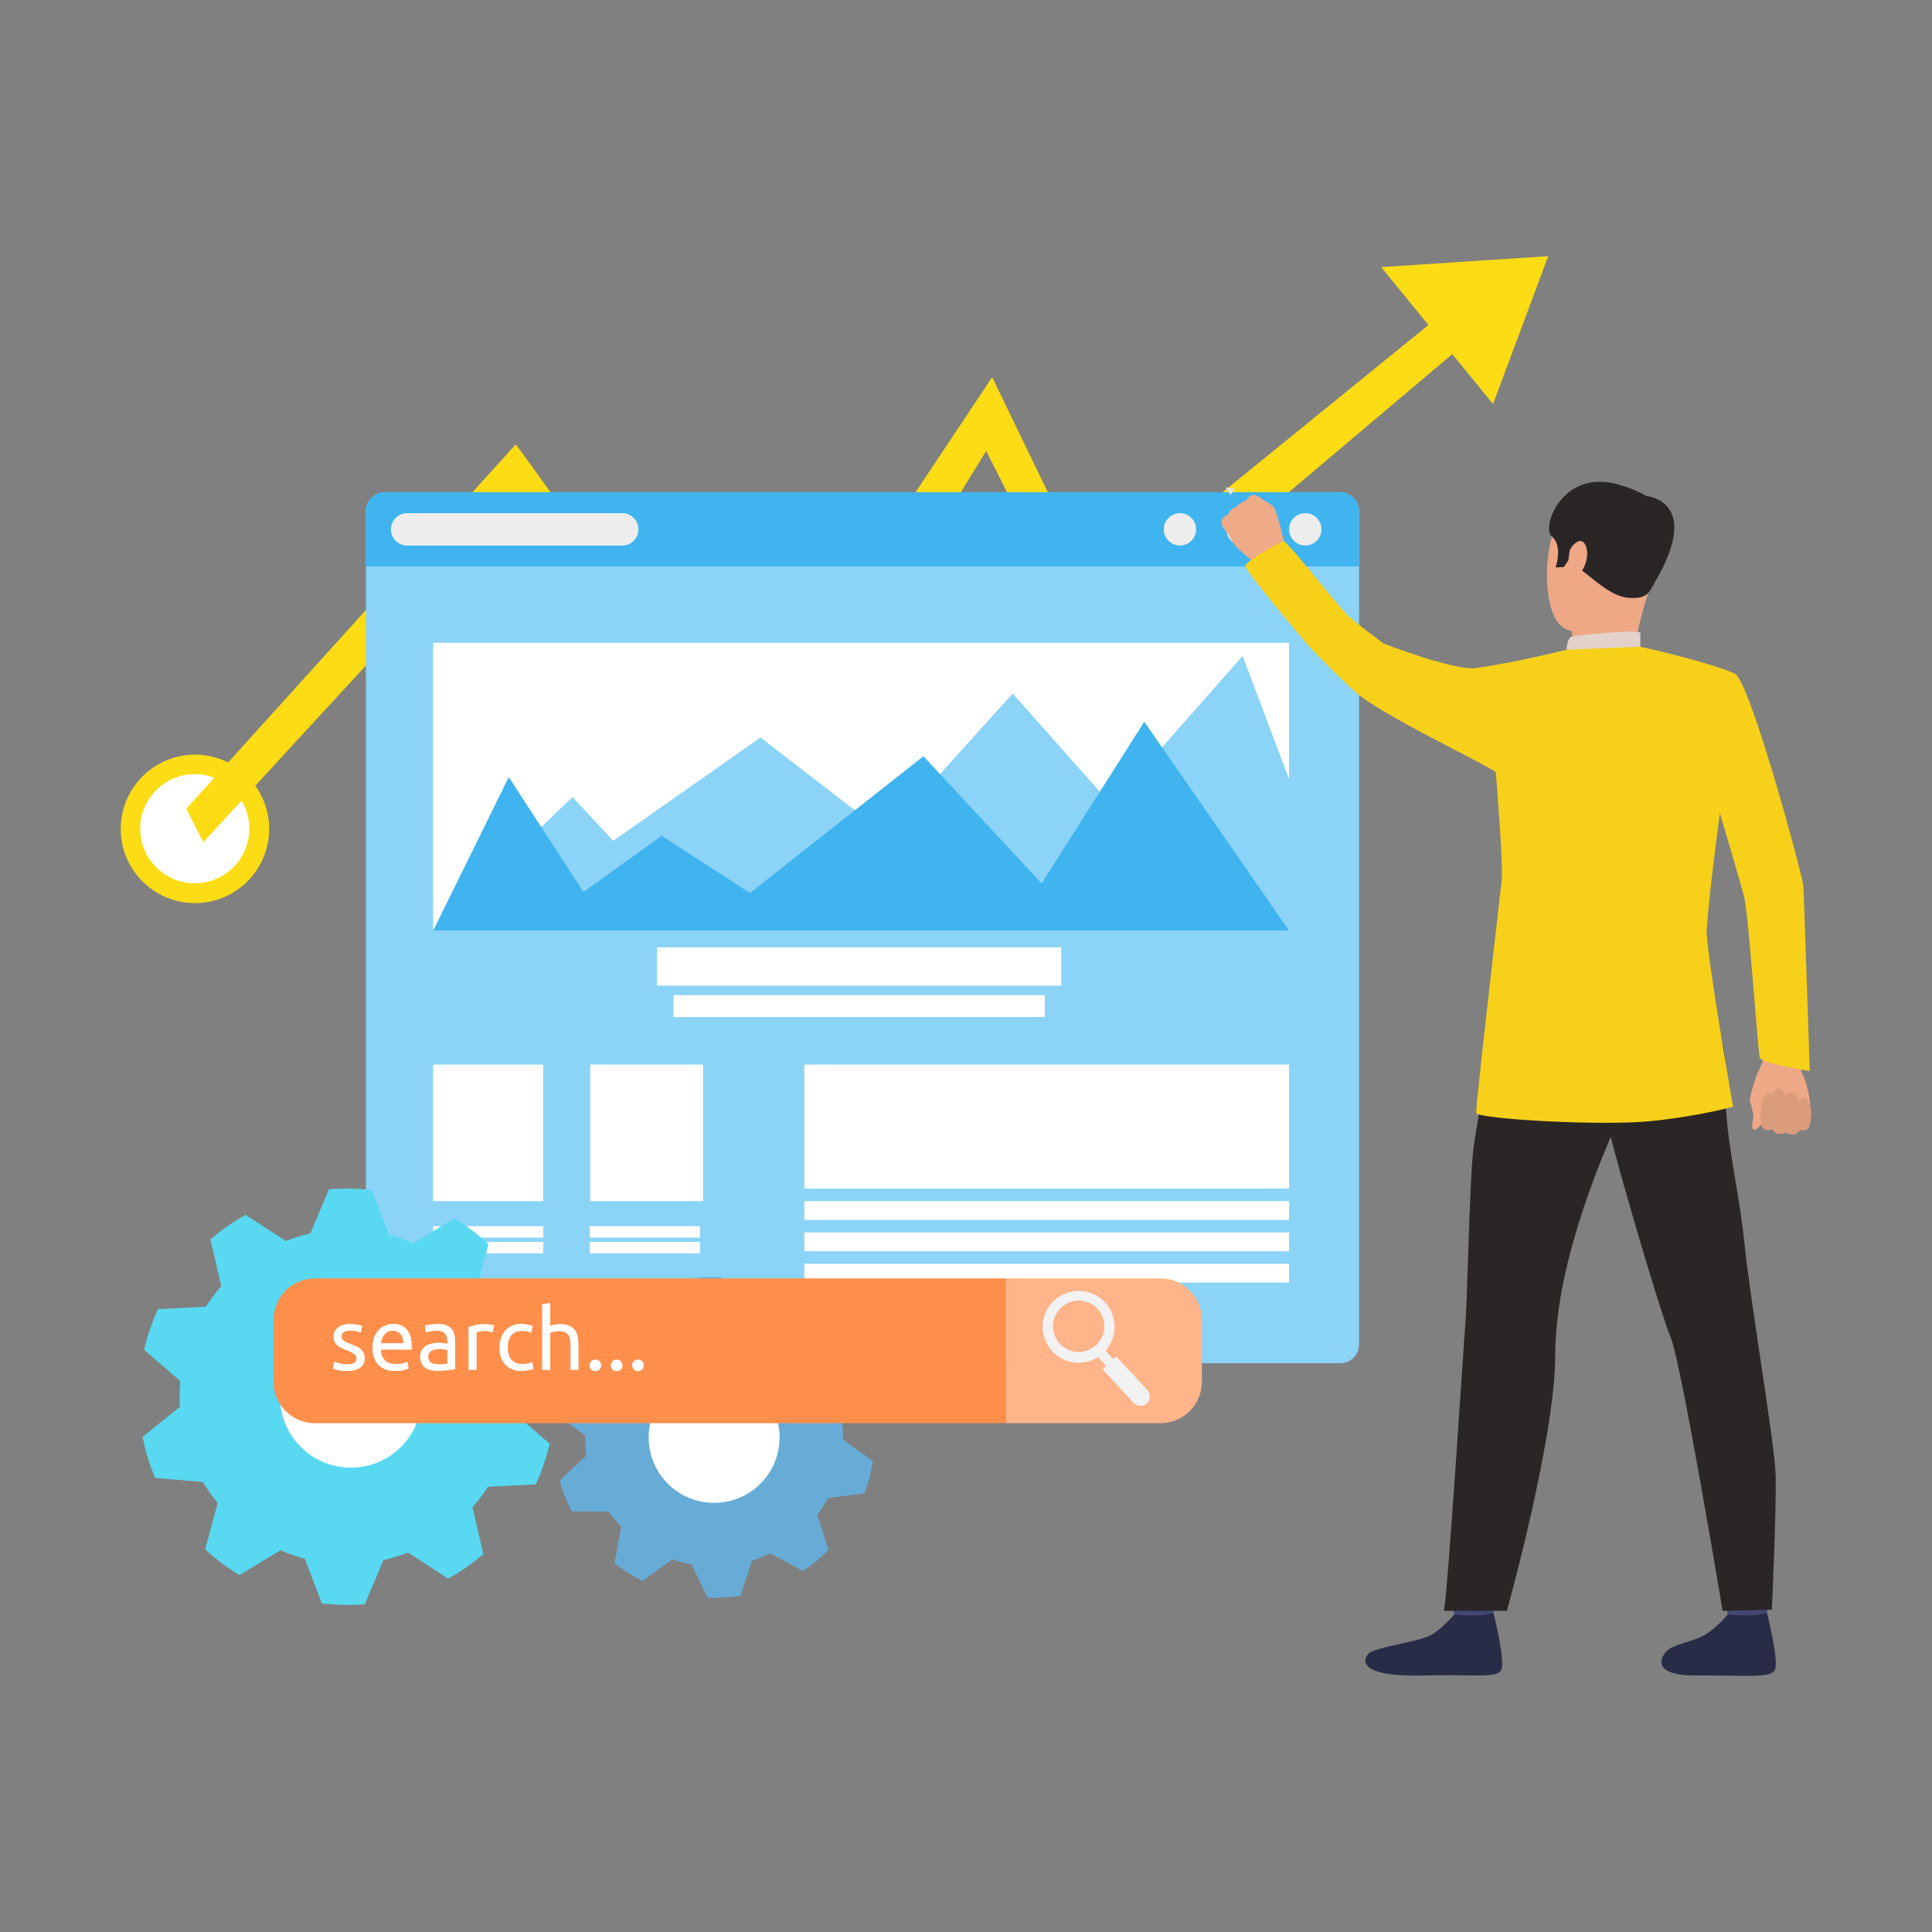 <?xml version="1.0" encoding="UTF-8"?> <svg xmlns="http://www.w3.org/2000/svg" xmlns:xlink="http://www.w3.org/1999/xlink" version="1.1" id="Layer_1" x="0px" y="0px" viewBox="0 0 4000 4000" style="enable-background:new 0 0 4000 4000;" xml:space="preserve"><rect x="0" y="0" width="4000" height="4000" fill="#808080" stroke="none"/> <g> <g id="Search_Optimization"> <g id="Arrow_2_"> <g> <path style="fill:#FCDC15;" d="M557.291,1716.144c0,84.843-68.794,153.636-153.646,153.636S250,1800.987,250,1716.144 c0-84.862,68.792-153.656,153.645-153.656S557.291,1631.282,557.291,1716.144z"></path> <path style="fill:#FFFFFF;" d="M516.19,1715.725c0,62.38-50.583,112.955-112.973,112.955 c-62.38,0-112.955-50.575-112.955-112.955c0-62.399,50.575-112.973,112.955-112.973 C465.606,1602.752,516.19,1653.326,516.19,1715.725z"></path> </g> <polygon style="fill:#FCDC15;" points="3205.484,530.357 2859.615,553.021 2957.502,672.861 2271.504,1230.074 2054.157,780.898 1533.656,1562.488 1067.974,919.795 385.608,1674.368 420.834,1743.854 1057.952,1051.37 1561.075,1716.125 2041.787,933.678 2259.571,1364.253 3006.784,733.201 3091.172,836.519 "></polygon> </g> <g id="Page_2_"> <g> <path style="fill:#8BD3F7;" d="M2774.881,1019.141H796.408c-21.497,0-38.924,17.417-38.924,38.914v1725.49 c0,21.499,17.427,38.915,38.924,38.915h1978.473c21.489,0,38.915-17.416,38.915-38.915v-1725.49 C2813.795,1036.558,2796.37,1019.141,2774.881,1019.141z"></path> <path style="fill:#3FB4EF;" d="M2774.881,1019.141H796.408c-21.497,0-38.924,17.417-38.924,38.914v114.667h2056.311v-114.667 C2813.795,1036.558,2796.37,1019.141,2774.881,1019.141z"></path> <path style="fill:#EDEDED;" d="M2735.956,1095.932c0,18.51-15.002,33.522-33.512,33.522c-18.51,0-33.523-15.011-33.523-33.522 c0-18.511,15.013-33.521,33.523-33.521C2720.954,1062.41,2735.956,1077.421,2735.956,1095.932z"></path> <path style="fill:#EDEDED;" d="M2606.223,1095.932c0,18.51-15.003,33.522-33.513,33.522c-18.519,0-33.522-15.011-33.522-33.522 c0-18.511,15.003-33.521,33.522-33.521C2591.221,1062.41,2606.223,1077.421,2606.223,1095.932z"></path> <path style="fill:#EDEDED;" d="M2476.48,1095.932c0,18.51-15.003,33.522-33.521,33.522c-18.501,0-33.504-15.011-33.504-33.522 c0-18.511,15.003-33.521,33.504-33.521C2461.477,1062.41,2476.48,1077.421,2476.48,1095.932z"></path> <path style="fill:#EDEDED;" d="M1321.838,1095.932c0,18.51-15.003,33.522-33.513,33.522H842.893 c-18.518,0-33.513-15.011-33.513-33.522l0,0c0-18.511,14.995-33.521,33.513-33.521h445.432 C1306.835,1062.41,1321.838,1077.421,1321.838,1095.932L1321.838,1095.932z"></path> </g> <rect x="896.81" y="1330.823" style="fill:#FFFFFF;" width="1772.111" height="595.998"></rect> <polygon style="fill:#8BD3F7;" points="896.81,1926.821 1185.282,1650.284 1269.615,1740.793 1574.483,1526.999 1833.96,1726.911 2096.679,1435.926 2301.009,1666.207 2572.71,1358.077 2668.921,1613.3 2668.921,1926.821 "></polygon> <polygon style="fill:#3FB4EF;" points="896.81,1926.821 1053.389,1608.891 1207.981,1846.751 1369.707,1730.481 1552.876,1848.902 1911.807,1565.658 2156.546,1829.043 2369.128,1494.297 2668.921,1926.821 "></polygon> <rect x="896.81" y="2204.071" style="fill:#FFFFFF;" width="227.931" height="282.715"></rect> <rect x="1222.047" y="2204.071" style="fill:#FFFFFF;" width="233.524" height="282.715"></rect> <rect x="896.81" y="2538.671" style="fill:#FFFFFF;" width="227.931" height="23.793"></rect> <rect x="896.81" y="2571.1" style="fill:#FFFFFF;" width="227.931" height="23.794"></rect> <rect x="1221.136" y="2538.671" style="fill:#FFFFFF;" width="227.95" height="23.793"></rect> <rect x="1221.136" y="2571.1" style="fill:#FFFFFF;" width="227.95" height="23.794"></rect> <rect x="1360.435" y="1961.346" style="fill:#FFFFFF;" width="836.793" height="79.469"></rect> <rect x="1394.485" y="2060.272" style="fill:#FFFFFF;" width="768.682" height="45.401"></rect> <rect x="1665.303" y="2204.071" style="fill:#FFFFFF;" width="1003.619" height="256.753"></rect> <rect x="1665.303" y="2486.786" style="fill:#FFFFFF;" width="1003.619" height="38.915"></rect> <rect x="1665.303" y="2551.662" style="fill:#FFFFFF;" width="1003.619" height="38.915"></rect> <rect x="1665.303" y="2616.518" style="fill:#FFFFFF;" width="1003.619" height="38.915"></rect> </g> <g id="Gear_10_"> <g> <path style="fill:#58D9F1;" d="M927.818,3268.413c12.826-7.16,25.415-15.049,37.712-23.666 c12.317-8.618,24.013-17.763,35.116-27.383l-22.535-96.595c11.851-13.445,22.563-27.656,32.037-42.522l99.053-5.063 c12.506-27.054,22.153-55.257,28.84-84.134l-75.079-64.857c1.657-17.673,2.022-35.453,0.966-53.253l77.228-62.253 c-5.648-28.821-14.302-57.279-26.053-84.952l-98.944-8.325c-4.509-7.579-9.21-15.085-14.357-22.428 c-5.138-7.324-10.585-14.32-16.178-21.115l25.897-95.884c-21.98-20.46-45.792-38.313-70.951-53.435l-84.862,51.339 c-16.36-7.031-33.213-12.77-50.365-17.234l-35.407-92.696c-29.405-3.553-59.211-4.136-88.924-1.585l-38.532,91.366 c-17.181,3.861-34.197,9.073-50.876,15.631l-83.121-54.146c-12.844,7.16-25.424,15.048-37.73,23.684 c-12.297,8.618-23.994,17.745-35.108,27.382l22.545,96.595c-11.851,13.445-22.563,27.637-32.028,42.503l-99.063,5.065 c-12.516,27.072-22.154,55.274-28.822,84.133l75.06,64.876c-1.657,17.673-2.022,35.453-0.974,53.253l-77.2,62.253 c5.611,28.803,14.292,57.279,26.025,84.915l98.944,8.363c4.499,7.579,9.209,15.085,14.365,22.428 c5.147,7.324,10.585,14.3,16.17,21.115l-25.898,95.884c21.99,20.441,45.801,38.296,70.962,53.435l84.861-51.359 c16.361,7.07,33.213,12.789,50.375,17.236l35.38,92.695c29.414,3.588,59.238,4.135,88.944,1.603l38.532-91.384 c17.197-3.843,34.205-9.055,50.884-15.631L927.818,3268.413z"></path> <path style="fill:#FFFFFF;" d="M818.079,3006.559c-63.391,50.592-155.759,40.207-206.352-23.156 c-50.557-63.383-40.199-155.731,23.201-206.324c63.355-50.574,155.741-40.19,206.315,23.174 C891.8,2863.635,881.434,2955.983,818.079,3006.559z"></path> </g> <g id="Gear_11_"> <path style="fill:#67ACD6;" d="M1662.387,3252.673c9.438-6.268,18.62-13.082,27.547-20.441 c8.928-7.379,17.38-15.122,25.333-23.174l-23.164-72.856c8.298-11.06,15.668-22.61,22.044-34.616l75.79-9.856 c7.997-21.552,13.701-43.797,17.089-66.388l-61.606-45.327c0.209-13.664-0.574-27.345-2.469-40.954l55.567-52.506 c-6.076-21.79-14.447-43.141-25.141-63.674l-76.535-0.438c-3.917-5.557-7.98-11.04-12.38-16.342 c-4.399-5.338-9.01-10.385-13.71-15.267l14.101-75.225c-18.127-14.41-37.494-26.672-57.734-36.783l-62.106,44.599 c-12.99-4.445-26.289-7.816-39.734-10.201l-32.803-69.104c-22.819-0.947-45.756,0.419-68.419,4.154l-24.095,72.547 c-12.981,4.007-25.733,9.036-38.158,15.085l-67.117-36.564c-9.438,6.266-18.629,13.08-27.565,20.459 c-8.917,7.361-17.362,15.085-25.323,23.156l23.174,72.856c-8.308,11.058-15.668,22.608-22.053,34.597l-75.797,9.874 c-7.98,21.553-13.683,43.798-17.062,66.389l61.587,45.309c-0.2,13.682,0.593,27.365,2.478,40.974l-55.567,52.505 c6.085,21.79,14.447,43.124,25.124,63.674l76.553,0.438c3.908,5.557,7.98,11.023,12.371,16.342 c4.4,5.321,8.999,10.367,13.7,15.268l-14.101,75.223c18.146,14.392,37.513,26.672,57.753,36.783l62.107-44.599 c12.99,4.445,26.289,7.834,39.734,10.203l32.803,69.084c22.809,0.983,45.747-0.402,68.419-4.154l24.076-72.547 c13-3.971,25.743-9.018,38.159-15.066L1662.387,3252.673z"></path> <path style="fill:#FFFFFF;" d="M1564.772,3080.525c-57.734,47.642-143.133,39.443-190.756-18.273 c-47.632-57.735-39.453-143.143,18.273-190.767c57.725-47.64,143.133-39.442,190.757,18.274 C1630.687,2947.476,1622.498,3032.884,1564.772,3080.525z"></path> </g> </g> <g id="Search_Bar_4_"> <path style="fill:#FF8F4A;" d="M652.026,2646.798c-47.312,0-85.663,38.35-85.663,85.645v128.495 c0,47.296,38.351,85.665,85.663,85.665h1430.598v-299.804H652.026z"></path> <g> <path style="fill:#FFFFFF;" d="M718.069,2824.483c6.795,0,11.86-0.892,15.139-2.678c3.28-1.804,4.927-4.664,4.927-8.616 c0-4.063-1.612-7.269-4.837-9.674c-3.225-2.387-8.544-5.066-15.95-8.053c-3.58-1.439-7.024-2.897-10.302-4.39 c-3.289-1.494-6.121-3.262-8.517-5.302c-2.396-2.022-4.3-4.482-5.731-7.342c-1.439-2.861-2.149-6.395-2.149-10.585 c0-8.235,3.043-14.775,9.137-19.604c6.094-4.845,14.383-7.269,24.913-7.269c2.623,0,5.247,0.164,7.88,0.456 c2.632,0.291,5.073,0.656,7.351,1.074c2.268,0.419,4.272,0.857,6.003,1.331c1.732,0.492,3.07,0.91,4.035,1.275l-3.051,14.32 c-1.794-0.947-4.6-1.931-8.426-2.951c-3.826-1.021-8.417-1.53-13.791-1.53c-4.664,0-8.727,0.929-12.188,2.787 c-3.461,1.858-5.192,4.755-5.192,8.69c0,2.04,0.382,3.826,1.157,5.374c0.773,1.55,1.976,2.971,3.58,4.209 c1.62,1.257,3.625,2.424,6.012,3.498c2.386,1.075,5.255,2.223,8.599,3.408c4.418,1.675,8.362,3.315,11.823,4.937 c3.462,1.603,6.432,3.498,8.873,5.629c2.45,2.168,4.336,4.755,5.647,7.798c1.312,3.042,1.968,6.795,1.968,11.204 c0,8.599-3.207,15.12-9.583,19.53c-6.395,4.427-15.504,6.631-27.327,6.631c-8.253,0-14.702-0.691-19.358-2.058 c-4.663-1.366-7.825-2.424-9.5-3.135l3.042-14.338c1.913,0.729,4.956,1.786,9.147,3.225 C705.58,2823.772,711.136,2824.483,718.069,2824.483z"></path> <path style="fill:#FFFFFF;" d="M771.112,2790.069c0-8.235,1.193-15.432,3.58-21.589c2.405-6.158,5.555-11.259,9.5-15.323 c3.945-4.063,8.481-7.105,13.619-9.146c5.138-2.022,10.402-3.043,15.776-3.043c12.543,0,22.155,3.917,28.85,11.751 c6.695,7.816,10.047,19.731,10.047,35.745c0,0.711,0,1.64,0,2.77c0,1.148-0.072,2.187-0.191,3.133h-63.793 c0.711,9.693,3.517,17.035,8.417,22.046c4.901,5.028,12.553,7.542,22.938,7.542c5.857,0,10.785-0.511,14.793-1.53 c3.998-1.021,7.014-2.004,9.036-2.951l2.332,13.973c-2.022,1.075-5.575,2.205-10.658,3.408 c-5.083,1.183-10.841,1.784-17.29,1.784c-8.124,0-15.158-1.22-21.06-3.662c-5.92-2.46-10.785-5.829-14.611-10.129 c-3.826-4.3-6.66-9.418-8.508-15.321C772.032,2803.604,771.112,2797.137,771.112,2790.069z M835.095,2780.941 c0.119-7.525-1.767-13.719-5.647-18.547c-3.89-4.845-9.227-7.27-16.041-7.27c-3.826,0-7.197,0.748-10.129,2.241 c-2.924,1.495-5.402,3.443-7.433,5.831c-2.032,2.387-3.627,5.137-4.755,8.253c-1.13,3.097-1.878,6.268-2.241,9.492H835.095z"></path> <path style="fill:#FFFFFF;" d="M906.594,2740.969c6.686,0,12.334,0.875,16.943,2.606c4.591,1.731,8.298,4.19,11.105,7.342 c2.805,3.17,4.8,6.941,6.003,11.296c1.193,4.355,1.794,9.164,1.794,14.429v58.245c-1.429,0.237-3.434,0.565-6.003,0.984 c-2.569,0.418-5.466,0.8-8.69,1.165c-3.224,0.365-6.723,0.693-10.484,0.984c-3.763,0.291-7.497,0.437-11.204,0.437 c-5.257,0-10.094-0.529-14.511-1.603c-4.427-1.075-8.253-2.787-11.478-5.102c-3.224-2.331-5.731-5.411-7.524-9.237 c-1.786-3.826-2.688-8.417-2.688-13.791c0-5.137,1.048-9.565,3.143-13.263c2.086-3.717,4.919-6.704,8.508-8.964 c3.589-2.276,7.761-3.953,12.534-5.028c4.792-1.074,9.802-1.603,15.067-1.603c1.677,0,3.406,0.092,5.192,0.256 c1.786,0.182,3.498,0.438,5.11,0.728c1.612,0.291,3.016,0.564,4.218,0.802c1.183,0.236,2.022,0.418,2.504,0.547v-4.665 c0-2.751-0.301-5.466-0.902-8.161c-0.601-2.678-1.676-5.066-3.224-7.16c-1.549-2.094-3.672-3.771-6.358-5.028 c-2.698-1.257-6.186-1.876-10.486-1.876c-5.493,0-10.302,0.4-14.429,1.166c-4.117,0.783-7.196,1.585-9.227,2.423l-1.968-13.791 c2.149-0.966,5.729-1.895,10.749-2.788C895.307,2741.425,900.728,2740.969,906.594,2740.969z M908.032,2824.483 c3.935,0,7.433-0.091,10.476-0.273c3.051-0.164,5.593-0.492,7.624-0.984v-27.765c-1.193-0.602-3.143-1.111-5.821-1.531 c-2.696-0.418-5.948-0.619-9.773-0.619c-2.506,0-5.165,0.164-7.971,0.529c-2.805,0.363-5.374,1.111-7.706,2.241 c-2.331,1.129-4.281,2.696-5.829,4.664c-1.55,1.968-2.333,4.573-2.333,7.798c0,5.975,1.913,10.129,5.739,12.443 C896.263,2823.317,901.456,2824.483,908.032,2824.483z"></path> <path style="fill:#FFFFFF;" d="M1004.444,2741.334c1.44,0,3.08,0.091,4.919,0.273c1.858,0.182,3.681,0.419,5.475,0.71 c1.794,0.31,3.433,0.602,4.928,0.893c1.494,0.31,2.605,0.583,3.315,0.802l-2.869,14.521c-1.32-0.474-3.489-1.039-6.532-1.695 c-3.061-0.656-6.969-0.984-11.751-0.984c-3.096,0-6.176,0.328-9.227,0.984c-3.043,0.656-5.056,1.093-6.003,1.347v78.304h-16.67 v-89.235c3.953-1.439,8.844-2.788,14.702-4.044C990.581,2741.953,997.158,2741.334,1004.444,2741.334z"></path> <path style="fill:#FFFFFF;" d="M1079.715,2838.638c-7.533,0-14.128-1.183-19.803-3.57c-5.676-2.405-10.458-5.739-14.339-10.039 c-3.889-4.299-6.786-9.419-8.698-15.322c-1.905-5.921-2.861-12.462-2.861-19.639c0-7.16,1.039-13.738,3.135-19.713 c2.095-5.975,5.046-11.132,8.872-15.485c3.826-4.372,8.508-7.781,14.064-10.22c5.557-2.459,11.751-3.681,18.556-3.681 c4.181,0,8.354,0.365,12.543,1.075c4.181,0.728,8.181,1.858,12.007,3.406l-3.771,14.156c-2.496-1.184-5.393-2.149-8.681-2.86 c-3.289-0.71-6.786-1.075-10.485-1.075c-9.319,0-16.46,2.934-21.416,8.782c-4.964,5.848-7.443,14.392-7.443,25.615 c0,5.029,0.565,9.619,1.704,13.809c1.138,4.19,2.934,7.761,5.384,10.75c2.442,2.988,5.575,5.284,9.401,6.904 c3.826,1.604,8.489,2.424,13.982,2.424c4.419,0,8.427-0.419,12.007-1.257c3.58-0.839,6.385-1.732,8.426-2.698l2.331,13.974 c-0.965,0.619-2.331,1.166-4.135,1.712c-1.786,0.547-3.818,1.021-6.086,1.44c-2.268,0.418-4.681,0.765-7.25,1.074 C1084.579,2838.493,1082.102,2838.638,1079.715,2838.638z"></path> <path style="fill:#FFFFFF;" d="M1122.537,2836.489v-136.201l16.67-2.86v47.677c3.115-1.203,6.432-2.131,9.947-2.788 c3.535-0.656,7.014-0.983,10.494-0.983c7.396,0,13.555,1.038,18.456,3.133c4.9,2.096,8.807,5.01,11.732,8.782 c2.934,3.771,4.993,8.271,6.186,13.537c1.193,5.247,1.794,11.041,1.794,17.38v52.323h-16.67v-48.735 c0-5.739-0.383-10.639-1.166-14.703c-0.783-4.062-2.059-7.341-3.844-9.855c-1.804-2.514-4.191-4.336-7.179-5.466 c-2.987-1.148-6.686-1.694-11.113-1.694c-1.786,0-3.644,0.109-5.557,0.346c-1.903,0.238-3.734,0.511-5.456,0.802 c-1.74,0.31-3.289,0.638-4.663,1.001c-1.376,0.347-2.36,0.656-2.961,0.894v77.41H1122.537z"></path> <path style="fill:#FFFFFF;" d="M1244.583,2826.815c0,3.225-1.075,6.03-3.224,8.417c-2.141,2.387-5.073,3.589-8.763,3.589 c-3.716,0-6.65-1.202-8.791-3.589c-2.159-2.387-3.233-5.192-3.233-8.417c0-3.224,1.074-6.029,3.233-8.417 c2.141-2.387,5.075-3.589,8.791-3.589c3.69,0,6.622,1.202,8.763,3.589C1243.507,2820.785,1244.583,2823.59,1244.583,2826.815z"></path> <path style="fill:#FFFFFF;" d="M1288.672,2826.815c0,3.225-1.076,6.03-3.225,8.417c-2.151,2.387-5.083,3.589-8.782,3.589 c-3.699,0-6.631-1.202-8.781-3.589c-2.149-2.387-3.225-5.192-3.225-8.417c0-3.224,1.076-6.029,3.225-8.417 c2.151-2.387,5.083-3.589,8.781-3.589c3.699,0,6.631,1.202,8.782,3.589C1287.597,2820.785,1288.672,2823.59,1288.672,2826.815z"></path> <path style="fill:#FFFFFF;" d="M1332.76,2826.815c0,3.225-1.074,6.03-3.225,8.417c-2.149,2.387-5.083,3.589-8.78,3.589 c-3.708,0-6.632-1.202-8.782-3.589c-2.149-2.387-3.224-5.192-3.224-8.417c0-3.224,1.075-6.029,3.224-8.417 c2.15-2.387,5.073-3.589,8.782-3.589c3.698,0,6.631,1.202,8.78,3.589C1331.686,2820.785,1332.76,2823.59,1332.76,2826.815z"></path> </g> <path style="fill:#FFB48A;" d="M2488.285,2860.938v-128.495c0-47.295-38.349-85.645-85.645-85.645h-320.016v299.804h320.016 C2449.936,2946.602,2488.285,2908.234,2488.285,2860.938z"></path> <path style="fill:#F2F2F2;" d="M2288.293,2696.954c-27.656-30.425-74.742-32.666-105.185-5.029 c-30.435,27.674-32.676,74.769-5.02,105.194c24.841,27.328,65.351,31.919,95.393,12.552l16.642,18.31l-7.552,6.868l63.646,68.665 c7.688,8.454,20.332,9.455,28.257,2.26c7.925-7.197,8.126-19.895,0.455-28.349l-63.654-68.665l-6.022,5.483l-16.277-17.89 C2313.862,2768.261,2314.108,2725.356,2288.293,2696.954z M2193.866,2781.707c-19.776-21.753-18.173-55.403,3.58-75.188 c21.753-19.767,55.421-18.164,75.188,3.59c19.766,21.753,18.164,55.421-3.59,75.186 C2247.292,2805.08,2213.634,2803.459,2193.866,2781.707z"></path> </g> </g> <g> <g> <g> <g> <path style="fill:#EEA886;" d="M3662.01,2161.159c0,0-9.381,15.374-10.563,27.937c-0.932,9.928-9.284,24.766-12.904,32.975 c-3.619,8.208-15.25,45.321-15.672,54.98c-0.171,3.942,8.638,28.853,7.394,36.808c-1.246,7.957-5.806,23.746,1.344,24.785 c7.149,1.059,15.259-11.88,15.259-11.88s-0.681,7.329,5.377,10.124c11.756,5.448,17.984,0.664,17.984,0.664 s4.346,8.045,9.794,9.139c12.007,2.384,17.885-2.419,17.885-2.419s5.296,4.516,13.592,4.355 c10.618-0.198,15.081-9.373,15.081-9.373s13.44,2.725,17.338-3.547c3.898-6.272,3.226-12.958,4.839-18.656 c1.613-5.681,0.395-57.007-17.042-93.958c-17.437-36.953,4.445-72.992,4.445-72.992L3662.01,2161.159z"></path> </g> </g> </g> <g> <g> <path style="fill:#DB9C7C;" d="M3644.977,2321.943c0,0-1.2-46.038,10.922-55.86c12.125-9.801,13.495,6.828,13.495,6.828 s-1.641-16.433,11.603-18.637c13.244-2.222,13.8,17.294,13.8,17.294s2.176-12.671,16.083-10.073 c13.915,2.599,10.601,18.764,10.601,18.764s13.288-15.842,21.907-0.628c14.561,25.717,0.529,56.075,0.529,56.075 s-4.103,6.953-17.338,3.547c0,0-8.862,17.85-28.673,5.019c0,0-20.287,11.165-27.679-6.72 C3670.227,2337.552,3647.871,2348.16,3644.977,2321.943z"></path> </g> </g> <path style="fill:#F7D119;" d="M3505.788,1497.771c0,0,78.833,262.752,105.471,359.668 c8.352,30.393,28.574,320.691,32.141,332.375c3.566,11.684,103.563,27.704,103.563,27.704s-12.113-363.143-13.242-382.964 c-1.131-19.802-110.338-425.328-142.094-439.809c-23.79-10.823-36.353-1.864-66.334,20.393 C3483.207,1446.374,3505.788,1497.771,3505.788,1497.771z"></path> <path style="fill:#EFAA88;" d="M2528.492,1079.484c0,0,1.721,10.216,4.65,14.301c0,0,5.906,7.062,9.803,12.312 c1.228,1.685,2.259,3.155,2.832,4.193c2.375,4.302,6.3,14.444,14.901,23.172c8.593,8.709,42.069,36.433,42.069,36.433 l28.683-24.337l29.774-13.35c0,0-16.674-72.471-23.744-81.522c-0.69-0.879-1.417-1.721-2.151-2.474 c-6.729-7.078-14.704-9.515-18.665-12.831c-1.461-1.2-16.772-12.24-22.23-10.823c-7.581,1.971-12.035,6.416-13.763,11.486 c0,0-14.677,4.5-20.393,13.119c0,0-13.666,3.727-17.725,16.452C2542.532,1065.614,2529.092,1070.954,2528.492,1079.484z"></path> <g> <g> <path style="fill:#424773;" d="M3569.755,3291.809c0,0,7.186,49.874,8.082,57.364c0.897,7.491,79.945-4.408,79.945-4.408 l6.397-59.389C3664.179,3285.376,3579.639,3284.767,3569.755,3291.809z"></path> </g> </g> <g> <g> <path style="fill:#292C47;" d="M3576.995,3342.829c0,0-25.043,30.071-49.263,43.154c-24.221,13.117-62.284,18.296-76.611,31.862 c-10.341,9.785-37.661,51.935,62.945,51.074c100.599-0.842,149.109,5.968,159.879-10.198 c10.779-16.163-15.591-119.262-15.591-119.262S3634.53,3348.026,3576.995,3342.829z"></path> </g> </g> <g> <g> <path style="fill:#424773;" d="M3003.39,3291.809c0,0,7.186,49.874,8.081,57.364c0.897,7.491,79.946-4.408,79.946-4.408 l6.397-59.389C3097.814,3285.376,3013.273,3284.767,3003.39,3291.809z"></path> </g> </g> <g> <g> <path style="fill:#292C47;" d="M3010.629,3342.829c0,0-25.043,30.071-49.262,43.154 c-24.219,13.117-113.358,23.871-127.685,37.436c-10.341,9.784-27.535,49.193,114.019,45.501 c100.562-2.617,149.109,5.968,159.879-10.198c10.781-16.163-15.591-119.262-15.591-119.262S3069.544,3348.617,3010.629,3342.829 z"></path> </g> </g> <g> <g> <path style="fill:#2B2626;" d="M3504.3,2010.086c0,0,74.273,118.008,68.735,224.672 c-5.545,106.664,26.926,223.113,38.081,334.544c12.437,124.226,63.342,418.304,65.186,484.754 c1.846,66.45-7.902,278.631-7.902,278.631l-101.889,2.329c0,0-85.579-514.126-107.746-566.58 c-22.16-52.454-132.076-426.457-135.768-468.411C3319.304,2258.054,3504.3,2010.086,3504.3,2010.086z"></path> </g> </g> <g> <g> <path style="fill:#2B2626;" d="M3113.315,2026.071c0,0-55.974,292.359-63.358,357.644 c-7.392,65.285-12.312,315.941-16.004,356.746c-3.699,40.807-34.514,532.71-44.335,594.554h130.266 c0,0,99.997-358.484,99.997-528.104c0-169.62,77.255-368.753,127.12-480.667c49.874-111.916,164.019-114.568,194.672-322.198 C3541.673,2004.047,3154.821,1960.214,3113.315,2026.071z"></path> </g> </g> <g> <g> <path style="fill:#EEA886;" d="M3380.361,1017.981c0,0-99.692-37.239-145.659,38.654 c-45.967,75.877-41.532,227.808,8.719,246.48c50.25,18.692,125.732,8.926,151.456-38.564 c25.726-47.49,48.96-116.126,47.839-162.003C3441.604,1056.671,3406.534,1031.223,3380.361,1017.981z"></path> </g> </g> <g> <g> <path style="fill:#EEA886;" d="M3254.234,1306.593c0,0,4.149,26.917-2.705,40.179c-6.854,13.26,129.154,13.602,129.154,13.602 s11.047-72.113,31.971-133.043C3433.594,1166.382,3254.234,1306.593,3254.234,1306.593z"></path> </g> </g> <g> <g> <path style="fill:#2B2626;" d="M3412.654,1227.33c0,0-9.383,15.483-47.697,9.462c-38.322-6.004-85.069-56.988-101.073-62.58 c-15.994-5.591-16.147-15-16.147-15l-10.018,14.642l-16.997,1.075c0,0,15.501-45.609-7.876-64.209 c-23.386-18.602,24.263-147.613,147.155-104.658c0,0,94.389,26.021,90.958,79.694 C3447.528,1139.446,3433.781,1200.591,3412.654,1227.33z"></path> </g> </g> <g> <g> <path style="fill:#E2D2CA;" d="M3243.455,1345.175c0,0,0.431-25.339,11.919-27.759c11.477-2.437,126.743-13.512,140.838-7.974 v29.516C3396.212,1338.958,3369.052,1355.659,3243.455,1345.175z"></path> </g> </g> <g> <g> <path style="fill:#EEA886;" d="M3250.274,1139.698c2.151-8.997,25.045-34.73,33.817-7.186 c8.762,27.543-13.253,64.604-25.528,61.431C3246.286,1190.772,3244.827,1162.528,3250.274,1139.698z"></path> </g> </g> <g> <g> <path style="fill:#F7D119;" d="M3052.807,1383.526c79.029-10.412,190.648-38.351,190.648-38.351l152.757-6.217 c0,0,140.202,30.859,195.416,55.786c5.231,2.366,5.259,125.086,19.632,157.254l-45.778,96.574 c0,0-26.441,191.303-31.927,276.392c-2.527,39.049,54.533,366.245,54.533,366.245s-61.135,17.991-165.39,29.479 c-104.262,11.488-364.747-4.156-366.388-16.468c-1.648-12.311,50.446-458.501,52.749-481.62 c3.54-35.464-12.221-223.918-12.221-223.918c-24.067-18.674-235.424-116.771-293.084-167.898 c-15.43-13.691-80.552-77.114-99.065-98.995c-65.564-77.525-119.307-144.028-125.848-158.364 c-7.428-8.155,71.234-50.914,78.367-53.296c6.245-2.079,94.862,112.738,128.975,149.691 c15.215,16.47,78.438,62.472,78.438,62.472S3003.371,1386.376,3052.807,1383.526z"></path> </g> </g> <g> <g> <path style="fill:#2B2626;" d="M3408.757,1026.94c0,0,127.11,9.946,3.897,200.391L3408.757,1026.94z"></path> </g> </g> <polygon style="fill:#DFE1E8;" points="2547.738,1024.987 2537.31,1009.073 2556.512,1011.582 "></polygon> </g> </g> </svg> 